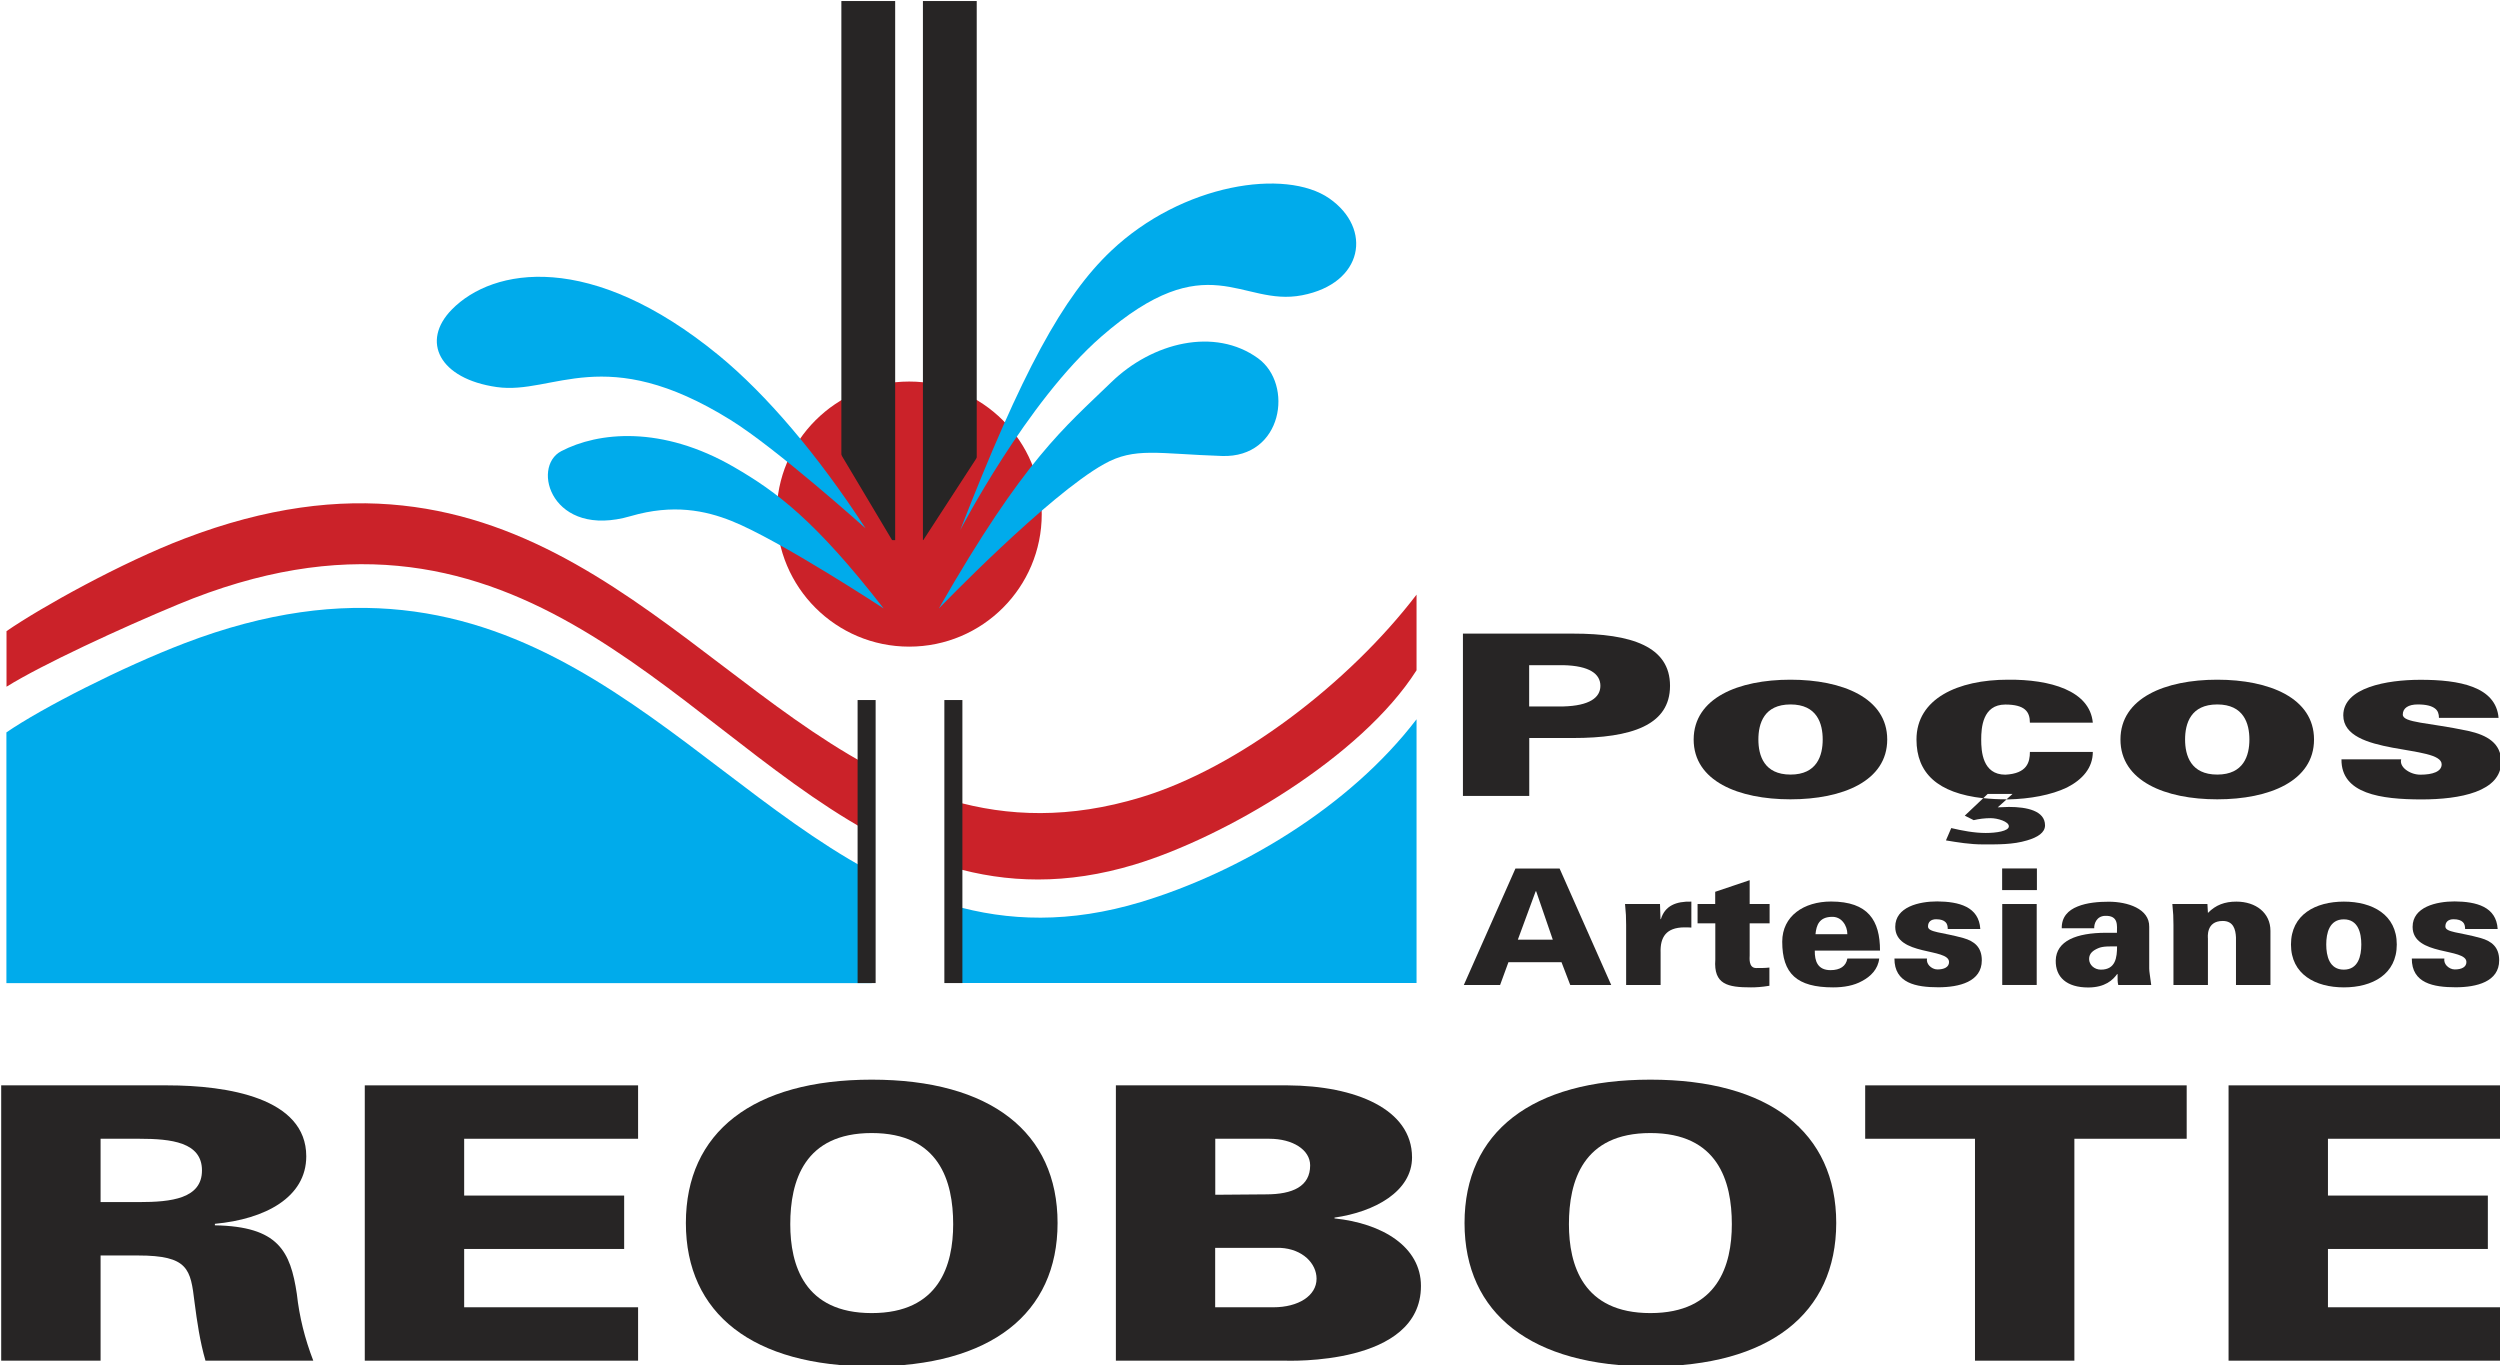 <?xml version="1.0" encoding="UTF-8" standalone="no"?>
<svg
   version="1.1"
   id="Layer_1"
   x="0px"
   y="0px"
   viewBox="0 0 400 218.406"
   xml:space="preserve"
   sodipodi:docname="reobote.svg"
   width="400"
   height="218.406"
   inkscape:version="1.1-dev (1:1.0+devel+202101042222+3fdf2c5520)"
   xmlns:inkscape="http://www.inkscape.org/namespaces/inkscape"
   xmlns:sodipodi="http://sodipodi.sourceforge.net/DTD/sodipodi-0.dtd"
   xmlns="http://www.w3.org/2000/svg"
   xmlns:svg="http://www.w3.org/2000/svg"><defs
   id="defs109" /><sodipodi:namedview
   id="namedview107"
   pagecolor="#505050"
   bordercolor="#eeeeee"
   borderopacity="1"
   objecttolerance="10.0"
   gridtolerance="10.0"
   guidetolerance="10.0"
   inkscape:pageshadow="0"
   inkscape:pageopacity="0"
   inkscape:pagecheckerboard="0"
   showgrid="false"
   inkscape:zoom="0.66210938"
   inkscape:cx="125.35693"
   inkscape:cy="68.719764"
   inkscape:current-layer="Layer_1" />
<style
   type="text/css"
   id="style2">
	.st0{fill:#CB2229;}
	.st1{fill:#00ABEB;}
	.st2{fill-rule:evenodd;clip-rule:evenodd;fill:#272525;}
	.st3{fill:#272525;}
	.st4{fill-rule:evenodd;clip-rule:evenodd;fill:#CB2229;}
</style>
<g
   id="g104"
   transform="matrix(1.603,0,0,1.603,-826.075,-710.894)">
	<g
   id="g10">
		<g
   id="g6">
			<path
   class="st0"
   d="m 610.29,523.37 c 5.65,1.63 11.81,1.84 18.89,-0.3 9.75,-2.94 20.81,-11.43 27.54,-20.24 v 7.55 c -5.56,8.74 -19.22,16.69 -28.14,19.39 -6.81,2.06 -12.78,1.84 -18.28,0.24 v -6.64 z m -94.32,-16.89 c 3.48,-2.4 11.5,-6.85 17.76,-9.24 32.95,-12.61 48.35,11.8 68.19,22.61 v 6.58 c -20,-11.11 -35.63,-36.44 -68.85,-22.61 -5.61,2.33 -13.52,5.98 -17.09,8.2 v -5.54 z"
   id="path4" />
		</g>
		<path
   class="st1"
   d="m 610.29,533.8 c 5.65,1.64 11.83,1.85 18.92,-0.29 9.75,-2.94 20.78,-9.43 27.51,-18.24 v 26.32 h -46.41 z m -94.32,-17.22 c 3.48,-2.4 11.53,-6.51 17.78,-8.9 32.94,-12.6 48.33,11.78 68.16,22.6 l 0.43,11.33 h -86.37 z"
   id="path8" />
	</g>
	<g
   id="g24">
		<g
   id="g22">
			<path
   class="st2"
   d="m 667.96,522.92 h -6.61 v -16.2 h 10.98 c 5.85,0 9.69,1.28 9.69,5.21 0,3.93 -3.84,5.21 -9.69,5.21 h -4.36 v 5.78 z m 0,-8.93 h 3.41 c 2.61,-0.07 3.7,-0.88 3.7,-2.06 0,-1.19 -1.09,-2 -3.7,-2.06 h -3.41 z"
   id="path12" />
			<path
   class="st2"
   d="m 690.84,517.29 c 0,1.59 0.56,3.5 3.21,3.5 2.65,0 3.21,-1.91 3.21,-3.5 0,-1.59 -0.56,-3.5 -3.21,-3.5 -2.65,0 -3.21,1.9 -3.21,3.5 z m 3.2,-5.97 c 5.19,0 9.66,1.82 9.66,5.97 0,4.15 -4.46,5.97 -9.66,5.97 -5.19,0 -9.66,-1.82 -9.66,-5.97 0.01,-4.15 4.47,-5.97 9.66,-5.97 z"
   id="path14" />
			<path
   class="st2"
   d="m 713.29,523.14 c 0.71,0.08 1.48,0.12 2.32,0.12 l 0.6,-0.54 h -2.48 z m -6.67,-5.85 c 0,-4.08 4.13,-5.97 9.13,-5.97 4.2,-0.04 8.17,1.08 8.47,4.29 h -6.28 c 0,-0.56 -0.13,-1.01 -0.5,-1.32 -0.36,-0.31 -0.99,-0.49 -1.95,-0.49 -2.28,0 -2.41,2.33 -2.41,3.5 0,1.17 0.13,3.5 2.41,3.5 2.18,-0.11 2.45,-1.26 2.45,-2.27 h 6.28 c 0,1.59 -1.03,2.76 -2.58,3.55 -1.59,0.76 -3.7,1.14 -5.89,1.19 h -0.14 l -0.88,0.79 c 0.03,0 0.93,-0.04 1.12,-0.04 1.79,0 3.6,0.38 3.6,1.84 0,0.72 -0.73,1.19 -1.79,1.5 -1.42,0.43 -2.91,0.4 -4.43,0.4 -1.26,0 -2.48,-0.2 -3.67,-0.4 l 0.53,-1.23 c 1.06,0.25 2.28,0.49 3.44,0.49 1.03,0 2.31,-0.18 2.31,-0.67 0,-0.47 -1.12,-0.81 -1.82,-0.81 -0.56,0 -1.16,0.07 -1.69,0.2 l -0.89,-0.45 1.84,-1.74 c -4.56,-0.51 -6.66,-2.51 -6.66,-5.86 z"
   id="path16" />
			<path
   class="st2"
   d="m 733.43,517.29 c 0,1.59 0.56,3.5 3.21,3.5 2.65,0 3.21,-1.91 3.21,-3.5 0,-1.59 -0.56,-3.5 -3.21,-3.5 -2.65,0 -3.21,1.9 -3.21,3.5 z m 3.21,-5.97 c 5.19,0 9.66,1.82 9.66,5.97 0,4.15 -4.46,5.97 -9.66,5.97 -5.19,0 -9.66,-1.82 -9.66,-5.97 0,-4.15 4.47,-5.97 9.66,-5.97 z"
   id="path18" />
			<path
   class="st2"
   d="m 764.72,515.13 h -5.95 c 0,-0.38 -0.1,-0.72 -0.4,-0.94 -0.33,-0.25 -0.86,-0.4 -1.72,-0.4 -0.93,0 -1.49,0.36 -1.49,1.01 0,0.83 2.55,0.79 6.48,1.62 1.98,0.43 3.34,1.26 3.34,3.1 0,2.99 -4.13,3.75 -7.94,3.75 -4.07,0 -8.04,-0.56 -8,-4 H 755 c -0.1,0.34 0.07,0.72 0.43,1.01 0.36,0.29 0.89,0.52 1.49,0.52 1.22,0 2.12,-0.31 2.12,-1.03 0,-2 -9.82,-0.81 -9.82,-4.89 0,-2.78 4.36,-3.55 7.67,-3.55 3.93,-0.01 7.57,0.68 7.83,3.8 z"
   id="path20" />
		</g>
	</g>
	<g
   id="g48">
		<g
   id="g46">
			<path
   class="st2"
   d="m 665.06,541.79 h -3.62 l 5.15,-11.62 H 671 l 5.15,11.62 h -4.09 l -0.87,-2.27 h -5.3 z m 1.77,-4.52 h 3.49 l -1.66,-4.83 h -0.05 z"
   id="path26" />
			<path
   class="st2"
   d="m 681.02,533.71 0.05,1.51 h 0.04 c 0.4,-1.34 1.52,-1.79 3.04,-1.75 v 2.59 c -0.25,-0.02 -0.49,-0.02 -0.72,-0.02 -1.79,0.02 -2.4,0.97 -2.35,2.51 v 3.24 h -3.44 v -6 c 0,-0.72 -0.02,-1.21 -0.11,-2.08 z"
   id="path28" />
			<path
   class="st2"
   d="m 684.76,533.71 h 1.77 v -1.22 l 3.44,-1.16 v 2.38 h 1.99 v 1.93 h -1.99 v 3.2 c 0,0.21 -0.14,1.26 0.65,1.26 0.45,0 0.92,0 1.32,-0.05 v 1.82 c -0.78,0.13 -1.34,0.16 -1.84,0.16 -2.33,0 -3.74,-0.29 -3.56,-2.77 v -3.62 h -1.77 v -1.93 z"
   id="path30" />
			<path
   class="st2"
   d="m 702.98,538.36 h -6.51 c -0.02,1.05 0.29,1.95 1.57,1.95 0.96,0 1.55,-0.4 1.68,-1.16 h 3.18 c -0.11,1.05 -0.85,1.8 -1.72,2.25 -0.8,0.45 -1.81,0.63 -2.88,0.63 -3.63,0 -5.08,-1.38 -5.08,-4.56 0,-2.56 2.15,-4.01 4.88,-4.01 3.7,0.01 4.88,1.89 4.88,4.9 z m -6.44,-1.64 h 3.18 c 0,-0.43 -0.14,-0.87 -0.42,-1.21 -0.27,-0.34 -0.67,-0.55 -1.19,-0.52 -1.19,0.05 -1.48,0.81 -1.57,1.73 z"
   id="path32" />
			<path
   class="st2"
   d="m 712.99,536.2 h -3.25 c 0,-0.27 -0.05,-0.52 -0.22,-0.68 -0.18,-0.18 -0.47,-0.29 -0.94,-0.29 -0.51,0 -0.81,0.26 -0.81,0.72 0,0.6 1.39,0.56 3.54,1.16 1.08,0.31 1.83,0.9 1.83,2.22 0,2.14 -2.26,2.69 -4.34,2.69 -2.22,0 -4.39,-0.4 -4.38,-2.87 h 3.25 c -0.05,0.24 0.04,0.52 0.23,0.72 0.2,0.21 0.49,0.37 0.81,0.37 0.67,0 1.16,-0.23 1.16,-0.74 0,-1.43 -5.37,-0.58 -5.37,-3.51 0,-2 2.39,-2.54 4.19,-2.54 2.17,0.02 4.16,0.52 4.3,2.75 z"
   id="path34" />
			<path
   class="st2"
   d="m 718.62,541.79 h -3.44 v -8.08 h 3.44 z m 0.02,-9.47 h -3.47 v -2.16 h 3.47 z"
   id="path36" />
			<path
   class="st2"
   d="m 723.85,539.2 c 0,0.58 0.52,1.06 1.18,1.06 1.48,0 1.61,-1.24 1.61,-2.32 -0.72,0 -1.41,-0.03 -1.88,0.18 -0.51,0.22 -0.91,0.51 -0.91,1.08 z m 6.2,2.59 h -3.29 c -0.07,-0.26 -0.07,-0.52 -0.07,-1.09 h -0.04 c -0.42,0.58 -1.19,1.34 -2.89,1.34 -2.15,0 -3.27,-1.03 -3.24,-2.69 0.04,-1.96 2.06,-2.77 5.03,-2.77 h 1.08 c 0,-0.71 0.18,-1.74 -1.19,-1.69 -0.83,0.03 -1.1,0.76 -1.08,1.24 h -3.24 c -0.02,-1.14 0.65,-1.8 1.57,-2.17 0.94,-0.39 2.12,-0.48 3.13,-0.48 1.84,0 4.07,0.69 4.03,2.51 v 4.15 c 0,0.33 0.08,0.68 0.2,1.65 z"
   id="path38" />
			<path
   class="st2"
   d="m 735.66,533.71 0.05,0.89 c 0.78,-0.8 1.68,-1.13 2.84,-1.13 1.95,0 3.4,1.13 3.4,2.91 v 5.41 h -3.44 v -4.75 c -0.04,-0.79 -0.25,-1.64 -1.32,-1.64 -1.7,0 -1.48,1.66 -1.48,1.75 v 4.64 h -3.44 v -6 c 0,-0.72 -0.02,-1.21 -0.11,-2.08 z"
   id="path40" />
			<path
   class="st2"
   d="m 747.52,537.75 c 0,1.14 0.31,2.51 1.75,2.51 1.45,0 1.75,-1.37 1.75,-2.51 0,-1.14 -0.31,-2.51 -1.75,-2.51 -1.44,0 -1.75,1.37 -1.75,2.51 z m 1.76,-4.28 c 2.84,0 5.28,1.3 5.28,4.28 0,2.98 -2.44,4.28 -5.28,4.28 -2.84,0 -5.28,-1.3 -5.28,-4.28 0,-2.98 2.44,-4.28 5.28,-4.28 z"
   id="path42" />
			<path
   class="st2"
   d="m 764.63,536.2 h -3.25 c 0,-0.27 -0.05,-0.52 -0.22,-0.68 -0.18,-0.18 -0.47,-0.29 -0.94,-0.29 -0.51,0 -0.81,0.26 -0.81,0.72 0,0.6 1.39,0.56 3.54,1.16 1.08,0.31 1.83,0.9 1.83,2.22 0,2.14 -2.26,2.69 -4.34,2.69 -2.22,0 -4.39,-0.4 -4.38,-2.87 h 3.25 c -0.05,0.24 0.04,0.52 0.23,0.72 0.2,0.21 0.49,0.37 0.81,0.37 0.67,0 1.16,-0.23 1.16,-0.74 0,-1.43 -5.37,-0.58 -5.37,-3.51 0,-2 2.39,-2.54 4.2,-2.54 2.16,0.02 4.15,0.52 4.29,2.75 z"
   id="path44" />
		</g>
	</g>
	<g
   id="g54">
		<rect
   x="600.93"
   y="513.35"
   class="st3"
   width="1.8"
   height="28.25"
   id="rect50" />
		<rect
   x="609.59"
   y="513.35"
   class="st3"
   width="1.8"
   height="28.25"
   id="rect52" />
	</g>
	<g
   id="g84">
		<path
   class="st0"
   d="m 592.85,494.79 c 0,-7.31 5.92,-13.23 13.23,-13.23 7.31,0 13.23,5.92 13.23,13.23 0,7.31 -5.92,13.23 -13.23,13.23 -7.31,0 -13.23,-5.92 -13.23,-13.23 z"
   id="path56" />
		<g
   id="g62">
			<rect
   x="599.31"
   y="443.58"
   class="st3"
   width="5.37"
   height="53.81"
   id="rect58" />
			<rect
   x="607.45"
   y="443.58"
   class="st3"
   width="5.37"
   height="53.81"
   id="rect60" />
		</g>
		<polygon
   class="st4"
   points="598.37,487.32 605.78,499.75 598.37,498.84 "
   id="polygon64" />
		<polygon
   class="st4"
   points="606.7,498.6 614.31,486.88 615.05,499.71 "
   id="polygon66" />
		<g
   id="g70">
			<path
   class="st1"
   d="m 645.29,472.95 c -6.1,1.18 -9.37,-5.17 -20.03,4.12 -7.46,6.5 -14.09,19.33 -14.09,19.33 6.16,-15.82 10.27,-23.34 15.06,-27.88 7.12,-6.74 17.43,-8.26 21.78,-5.24 4.33,3.01 3.43,8.49 -2.72,9.67 z"
   id="path68" />
		</g>
		<g
   id="g74">
			<path
   class="st1"
   d="m 637.31,488.99 c -6.4,-0.21 -8.71,-0.91 -11.77,0.8 -5.61,3.12 -16.5,14.42 -16.5,14.42 8.56,-14.96 12.52,-18.03 17.21,-22.58 4.1,-3.98 10.33,-5.52 14.65,-2.39 3.57,2.59 2.48,9.95 -3.59,9.75 z"
   id="path72" />
		</g>
		<g
   id="g78">
			<path
   class="st1"
   d="m 564.91,482.11 c -5.73,-0.82 -7.6,-4.56 -4.48,-7.74 4.12,-4.2 13.88,-5.89 26.65,4.58 4.75,3.9 9.88,9.93 14.64,17.26 0,0 -8.87,-7.96 -13.46,-10.81 -12.61,-7.84 -17.67,-2.48 -23.35,-3.29 z"
   id="path76" />
		</g>
		<g
   id="g82">
			<path
   class="st1"
   d="m 578.29,494.99 c -7.87,2.3 -9.99,-4.89 -6.94,-6.48 3.69,-1.93 10.04,-2.59 17.25,1.59 4.26,2.47 8.1,5.32 14.93,14.11 0,0 -10.37,-6.81 -15.17,-8.73 -2.63,-1.05 -5.85,-1.72 -10.07,-0.49 z"
   id="path80" />
		</g>
	</g>
	<g
   id="g102">
		<g
   id="g100">
			<path
   class="st2"
   d="m 525.37,563.46 h 3.87 c 3.17,0 6.25,-0.34 6.25,-3.16 0,-2.82 -3.07,-3.16 -6.25,-3.16 h -3.87 z m 0,5.33 v 10.5 h -9.92 v -27.48 h 16.56 c 6.05,0 13.89,1.26 13.89,7.08 0,4.11 -4.12,6.28 -9.12,6.74 v 0.15 c 6.35,0.11 7.54,2.59 8.18,6.85 0.25,2.28 0.79,4.45 1.64,6.66 h -10.76 c -0.55,-1.9 -0.84,-3.88 -1.09,-5.82 -0.4,-3.31 -0.6,-4.68 -5.65,-4.68 z"
   id="path86" />
			<polygon
   class="st2"
   points="579.02,551.81 579.02,557.14 561.66,557.14 561.66,562.81 577.63,562.81 577.63,568.14 561.66,568.14 561.66,573.96 579.02,573.96 579.02,579.29 551.74,579.29 551.74,551.81 "
   id="polygon88" />
			<path
   class="st2"
   d="m 610.47,565.67 c 0,-4.3 -1.39,-9.1 -8.13,-9.1 -6.74,0 -8.13,4.8 -8.13,9.1 0,4.07 1.39,8.87 8.13,8.87 6.74,0 8.13,-4.8 8.13,-8.87 z m -8.13,14.19 c -11.85,0 -18.55,-5.25 -18.55,-14.31 0,-9.06 6.69,-14.31 18.55,-14.31 11.86,0 18.55,5.25 18.55,14.31 0,9.06 -6.7,14.31 -18.55,14.31 z"
   id="path90" />
			<path
   class="st2"
   d="m 643.52,579.29 h -16.81 v -27.48 h 17.16 c 6.74,0.04 12.4,2.36 12.4,7.19 0,3.39 -3.72,5.44 -7.74,6.01 v 0.08 c 4.76,0.49 8.63,2.82 8.63,6.74 0,8 -13.29,7.46 -13.64,7.46 z m -6.89,-5.33 h 5.8 c 2.48,0 4.31,-1.14 4.31,-2.85 0,-1.52 -1.39,-2.97 -3.62,-3.08 h -6.5 v 5.93 z m 0,-16.82 v 5.59 l 5.06,-0.04 c 2.68,0 4.41,-0.8 4.41,-2.89 0,-1.56 -1.74,-2.66 -4.07,-2.66 z"
   id="path92" />
			<path
   class="st2"
   d="m 688.19,565.67 c 0,-4.3 -1.39,-9.1 -8.13,-9.1 -6.74,0 -8.13,4.8 -8.13,9.1 0,4.07 1.39,8.87 8.13,8.87 6.74,0 8.13,-4.8 8.13,-8.87 z m -8.13,14.19 c -11.85,0 -18.55,-5.25 -18.55,-14.31 0,-9.06 6.69,-14.31 18.55,-14.31 11.86,0 18.55,5.25 18.55,14.31 -0.01,9.06 -6.7,14.31 -18.55,14.31 z"
   id="path94" />
			<polygon
   class="st2"
   points="701.5,551.81 733.59,551.81 733.59,557.14 722.38,557.14 722.38,579.29 712.46,579.29 712.46,557.14 701.5,557.14 "
   id="polygon96" />
			<polygon
   class="st2"
   points="765.04,551.81 765.04,557.14 747.69,557.14 747.69,562.81 763.65,562.81 763.65,568.14 747.69,568.14 747.69,573.96 765.04,573.96 765.04,579.29 737.77,579.29 737.77,551.81 "
   id="polygon98" />
		</g>
	</g>
</g>
</svg>
